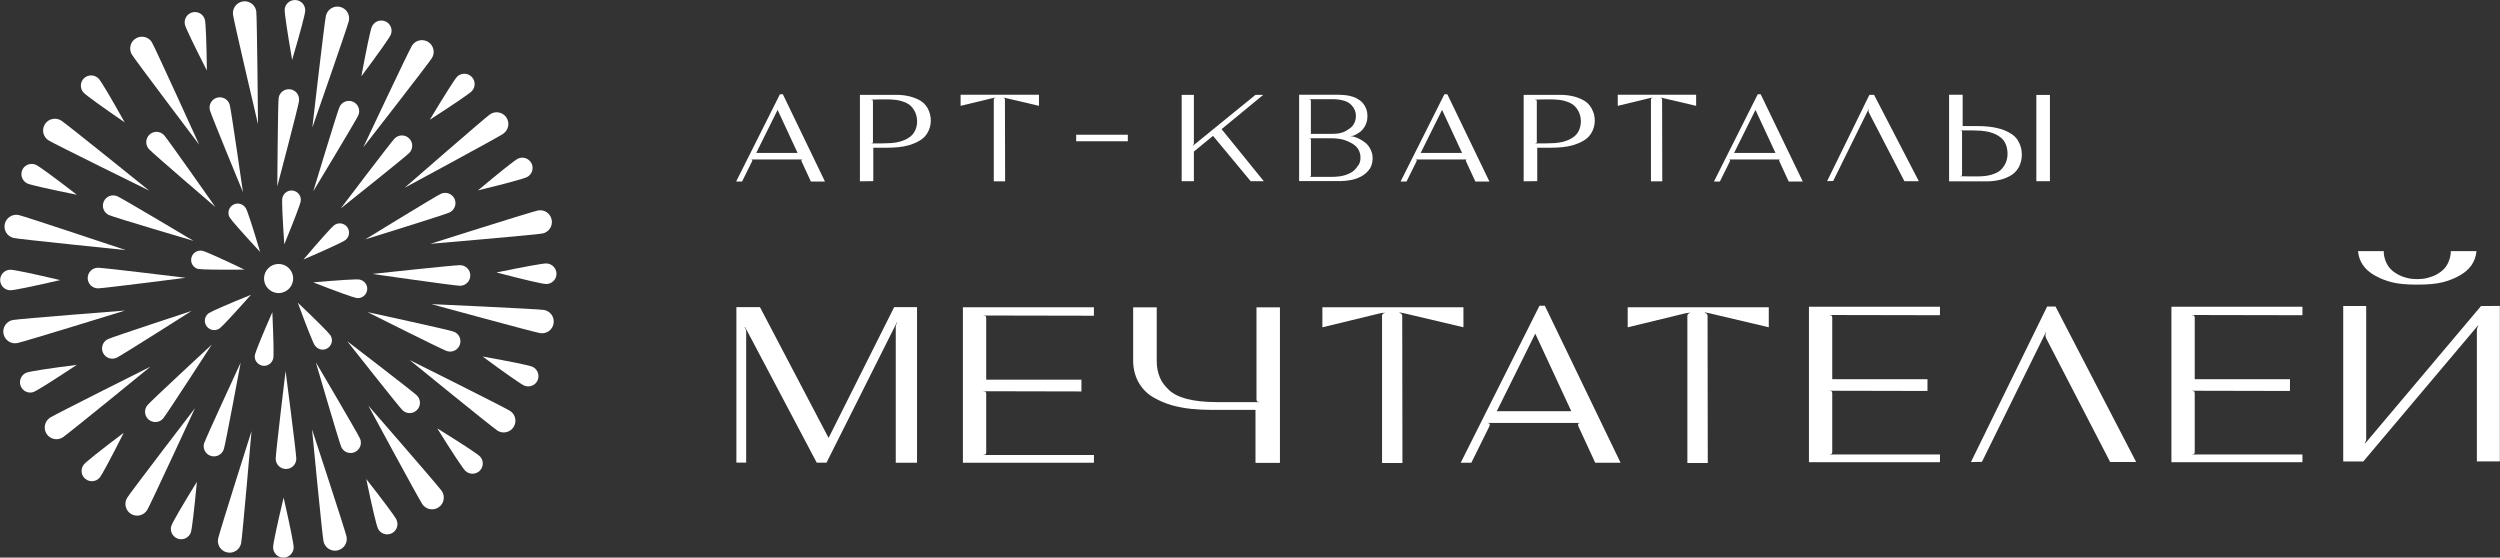 <?xml version="1.0" encoding="UTF-8"?> <svg xmlns="http://www.w3.org/2000/svg" viewBox="0 0 128.00 28.55" data-guides="{&quot;vertical&quot;:[],&quot;horizontal&quot;:[]}"><rect x="0" y="0" width="128.00" height="28.55" fill="#333333" stroke="none"/><defs></defs><path fill="#ffffff" stroke="none" fill-opacity="1" stroke-width="0" stroke-opacity="1" class="cls-1" cx="50.6" cy="50.62" r="2.65" id="tSvg1561293603f" title="Ellipse 1" d="M14.264 13.514C14.676 13.514 15.01 13.848 15.01 14.259C15.01 14.671 14.676 15.005 14.264 15.005C13.852 15.005 13.518 14.671 13.518 14.259C13.518 13.848 13.852 13.514 14.264 13.514Z" style="transform-origin: -5435.74px -4681.74px;"></path><path fill="#ffffff" stroke="none" fill-opacity="1" stroke-width="0" stroke-opacity="1" class="cls-1" id="tSvg12ef2d154fe" title="Path 1" d="M10.16 13.77C10.32 13.804 11.175 13.815 12.517 13.804C11.31 13.224 10.525 12.876 10.365 12.842C10.115 12.788 9.867 12.94 9.802 13.188C9.802 13.193 9.802 13.202 9.797 13.207C9.74 13.464 9.903 13.72 10.16 13.776C10.16 13.776 10.16 13.776 10.16 13.776C10.16 13.774 10.16 13.772 10.16 13.77Z"></path><path fill="#ffffff" stroke="none" fill-opacity="1" stroke-width="0" stroke-opacity="1" class="cls-1" id="tSvgbf7bf89582" title="Path 2" d="M0.534 14.862C0.711 14.862 1.64 14.674 3.08 14.341C1.64 14.001 0.714 13.81 0.534 13.81C0.25 13.81 0.019 14.035 0.008 14.313C0.008 14.321 0.008 14.328 0.008 14.336C0.008 14.626 0.241 14.862 0.534 14.862Z"></path><path fill="#ffffff" stroke="none" fill-opacity="1" stroke-width="0" stroke-opacity="1" class="cls-1" id="tSvga5e7916d5e" title="Path 3" d="M1.732 20.062C1.899 20 2.7 19.496 3.933 18.68C2.467 18.866 1.53 19.015 1.364 19.077C1.099 19.175 0.962 19.468 1.049 19.735C1.049 19.744 1.054 19.749 1.057 19.758C1.159 20.031 1.462 20.169 1.735 20.065C1.735 20.065 1.735 20.065 1.732 20.062Z"></path><path fill="#ffffff" stroke="none" fill-opacity="1" stroke-width="0" stroke-opacity="1" class="cls-1" id="tSvgdf11ae3ae8" title="Path 4" d="M5.109 24.448C5.221 24.31 5.669 23.478 6.336 22.158C5.154 23.047 4.417 23.638 4.299 23.776C4.119 23.995 4.141 24.316 4.349 24.502C4.355 24.507 4.361 24.513 4.366 24.516C4.591 24.702 4.92 24.673 5.109 24.448Z"></path><path fill="#ffffff" stroke="none" fill-opacity="1" stroke-width="0" stroke-opacity="1" class="cls-1" id="tSvgcac04d4b02" title="Path 5" d="M9.774 27.248C9.83 27.079 9.94 26.139 10.081 24.668C9.304 25.928 8.832 26.747 8.775 26.916C8.685 27.183 8.826 27.473 9.088 27.574C9.093 27.574 9.102 27.58 9.11 27.583C9.386 27.676 9.684 27.524 9.777 27.248C9.777 27.248 9.777 27.248 9.774 27.248Z"></path><path fill="#ffffff" stroke="none" fill-opacity="1" stroke-width="0" stroke-opacity="1" class="cls-1" id="tSvgf8fdd24538" title="Path 6" d="M15.036 28.027C15.036 27.85 14.85 26.922 14.521 25.478C14.178 26.916 13.983 27.842 13.983 28.022C13.983 28.306 14.209 28.537 14.484 28.551C14.492 28.551 14.499 28.551 14.507 28.551C14.797 28.551 15.033 28.317 15.036 28.027Z"></path><path fill="#ffffff" stroke="none" fill-opacity="1" stroke-width="0" stroke-opacity="1" class="cls-1" id="tSvged4478f49d" title="Path 7" d="M20.303 26.612C20.227 26.449 19.664 25.689 18.753 24.527C19.054 25.976 19.273 26.893 19.349 27.057C19.467 27.313 19.768 27.428 20.027 27.318C20.033 27.318 20.041 27.313 20.047 27.31C20.309 27.186 20.424 26.874 20.3 26.612C20.3 26.612 20.3 26.612 20.303 26.612Z"></path><path fill="#ffffff" stroke="none" fill-opacity="1" stroke-width="0" stroke-opacity="1" class="cls-1" id="tSvgddf215fbe6" title="Path 8" d="M24.56 23.357C24.433 23.23 23.64 22.712 22.388 21.933C23.17 23.188 23.694 23.976 23.82 24.102C24.02 24.302 24.343 24.305 24.549 24.116C24.555 24.111 24.56 24.105 24.566 24.099C24.771 23.894 24.768 23.559 24.566 23.357C24.566 23.357 24.566 23.357 24.56 23.357Z"></path><path fill="#ffffff" stroke="none" fill-opacity="1" stroke-width="0" stroke-opacity="1" class="cls-1" id="tSvg1115670a9b1" title="Path 9" d="M27.256 18.776C27.093 18.706 26.164 18.514 24.709 18.253C25.899 19.13 26.676 19.671 26.839 19.741C27.098 19.851 27.399 19.741 27.52 19.485C27.52 19.479 27.526 19.471 27.529 19.465C27.641 19.198 27.517 18.888 27.256 18.776Z"></path><path fill="#ffffff" stroke="none" fill-opacity="1" stroke-width="0" stroke-opacity="1" class="cls-1" id="tSvg18f1c9868dc" title="Path 10" d="M27.979 13.489C27.802 13.483 26.867 13.652 25.421 13.95C26.851 14.325 27.776 14.538 27.953 14.541C28.238 14.55 28.474 14.327 28.491 14.052C28.491 14.044 28.491 14.037 28.491 14.029C28.499 13.739 28.266 13.497 27.979 13.489Z"></path><path fill="#ffffff" stroke="none" fill-opacity="1" stroke-width="0" stroke-opacity="1" class="cls-1" id="tSvgd589a9fb30" title="Path 11" d="M26.507 8.129C26.347 8.21 25.607 8.798 24.473 9.747C25.911 9.398 26.825 9.147 26.983 9.066C27.233 8.939 27.337 8.635 27.222 8.379C27.222 8.374 27.216 8.365 27.211 8.36C27.078 8.101 26.763 7.999 26.507 8.129Z"></path><path fill="#ffffff" stroke="none" fill-opacity="1" stroke-width="0" stroke-opacity="1" class="cls-1" id="tSvg152742655fc" title="Path 12" d="M23.398 3.936C23.274 4.063 22.768 4.865 22.005 6.131C23.249 5.329 24.031 4.797 24.155 4.668C24.352 4.465 24.349 4.142 24.155 3.939C24.149 3.934 24.144 3.928 24.138 3.922C23.93 3.72 23.595 3.728 23.392 3.936C23.392 3.936 23.392 3.936 23.398 3.936Z"></path><path fill="#ffffff" stroke="none" fill-opacity="1" stroke-width="0" stroke-opacity="1" class="cls-1" id="tSvgb8dc1ea6d9" title="Path 13" d="M19.04 1.362C18.969 1.525 18.772 2.451 18.502 3.905C19.386 2.721 19.932 1.944 20.005 1.784C20.117 1.525 20.005 1.224 19.752 1.103C19.746 1.103 19.737 1.097 19.732 1.095C19.465 0.979 19.155 1.1 19.04 1.367C19.04 1.367 19.04 1.367 19.04 1.367C19.04 1.365 19.04 1.364 19.04 1.362Z"></path><path fill="#ffffff" stroke="none" fill-opacity="1" stroke-width="0" stroke-opacity="1" class="cls-1" id="tSvg1908fa490f5" title="Path 14" d="M14.577 0.498C14.566 0.675 14.707 1.612 14.957 3.067C15.376 1.649 15.618 0.734 15.627 0.554C15.643 0.27 15.43 0.028 15.151 0.003C15.144 0.003 15.136 0.003 15.129 0.003C14.839 -0.014 14.588 0.211 14.574 0.498C14.574 0.498 14.574 0.498 14.577 0.498Z"></path><path fill="#ffffff" stroke="none" fill-opacity="1" stroke-width="0" stroke-opacity="1" class="cls-1" id="tSvg5ad2d01b19" title="Path 15" d="M9.47 1.269C9.512 1.441 9.923 2.296 10.593 3.613C10.573 2.136 10.534 1.187 10.492 1.016C10.424 0.74 10.148 0.571 9.875 0.627C9.867 0.627 9.861 0.627 9.853 0.633C9.572 0.703 9.4 0.99 9.47 1.269C9.47 1.269 9.47 1.269 9.47 1.269Z"></path><path fill="#ffffff" stroke="none" fill-opacity="1" stroke-width="0" stroke-opacity="1" class="cls-1" id="tSvg370510e591" title="Path 16" d="M4.279 4.741C4.4 4.873 5.165 5.428 6.384 6.266C5.663 4.975 5.179 4.161 5.056 4.032C4.864 3.824 4.543 3.804 4.327 3.984C4.321 3.99 4.316 3.993 4.31 3.998C4.096 4.195 4.082 4.527 4.279 4.741Z"></path><path fill="#ffffff" stroke="none" fill-opacity="1" stroke-width="0" stroke-opacity="1" class="cls-1" id="tSvgc951117d6d" title="Path 17" d="M1.4 9.395C1.561 9.468 2.487 9.679 3.936 9.972C2.765 9.069 2 8.511 1.837 8.438C1.581 8.323 1.277 8.43 1.15 8.68C1.15 8.686 1.145 8.694 1.142 8.7C1.024 8.964 1.142 9.277 1.403 9.395C1.403 9.395 1.403 9.395 1.4 9.395Z"></path><path fill="#ffffff" stroke="none" fill-opacity="1" stroke-width="0" stroke-opacity="1" class="cls-1" id="tSvg5a156828bc" title="Path 18" d="M11.243 16.815C11.375 16.719 11.96 16.092 12.85 15.093C11.606 15.596 10.821 15.945 10.688 16.035C10.596 16.1 10.531 16.196 10.503 16.303C10.503 16.317 10.497 16.331 10.494 16.345C10.472 16.471 10.503 16.598 10.576 16.699C10.731 16.916 11.026 16.964 11.243 16.815Z"></path><path fill="#ffffff" stroke="none" fill-opacity="1" stroke-width="0" stroke-opacity="1" class="cls-1" id="tSvg1605276eaf6" title="Path 19" d="M16.122 17.687C16.192 17.791 16.299 17.864 16.423 17.892C16.547 17.918 16.676 17.892 16.78 17.822C16.884 17.752 16.96 17.642 16.986 17.521C17.011 17.397 16.986 17.271 16.915 17.164C16.825 17.029 16.22 16.421 15.247 15.498C15.711 16.758 16.029 17.555 16.119 17.69C16.119 17.69 16.119 17.69 16.122 17.687Z"></path><path fill="#ffffff" stroke="none" fill-opacity="1" stroke-width="0" stroke-opacity="1" class="cls-1" id="tSvg188b91f98cf" title="Path 20" d="M17.779 11.629C17.622 11.418 17.323 11.373 17.109 11.531C16.98 11.629 16.406 12.268 15.537 13.286C16.749 12.763 17.548 12.392 17.678 12.296C17.889 12.138 17.934 11.84 17.776 11.626C17.776 11.626 17.776 11.626 17.779 11.629Z"></path><path fill="#ffffff" stroke="none" fill-opacity="1" stroke-width="0" stroke-opacity="1" class="cls-1" id="tSvg4fc0cd9c2d" title="Path 21" d="M18.257 15.259C18.384 15.278 18.508 15.245 18.612 15.166C18.713 15.09 18.778 14.98 18.798 14.851C18.817 14.724 18.784 14.6 18.705 14.496C18.626 14.395 18.516 14.33 18.39 14.31C18.229 14.288 17.374 14.341 16.037 14.457C17.267 14.938 18.094 15.233 18.257 15.259Z"></path><path fill="#ffffff" stroke="none" fill-opacity="1" stroke-width="0" stroke-opacity="1" class="cls-1" id="tSvga2aca52434" title="Path 22" d="M13.052 18.168C13.027 18.292 13.052 18.421 13.128 18.523C13.204 18.624 13.308 18.697 13.435 18.722C13.559 18.748 13.685 18.717 13.792 18.646C13.896 18.573 13.967 18.463 13.992 18.34C14.023 18.179 14.003 17.324 13.944 15.982C13.432 17.15 13.117 17.926 13.06 18.137C13.06 18.148 13.055 18.16 13.052 18.168Z"></path><path fill="#ffffff" stroke="none" fill-opacity="1" stroke-width="0" stroke-opacity="1" class="cls-1" id="tSvg11d9cd7248a" title="Path 23" d="M15.396 10.304C15.418 10.177 15.385 10.053 15.312 9.949C15.236 9.848 15.126 9.78 15.002 9.758C14.76 9.721 14.526 9.873 14.464 10.11C14.464 10.127 14.456 10.141 14.453 10.155C14.428 10.312 14.467 11.193 14.555 12.51C15.064 11.269 15.368 10.47 15.396 10.304Z"></path><path fill="#ffffff" stroke="none" fill-opacity="1" stroke-width="0" stroke-opacity="1" class="cls-1" id="tSvg84e4f139d0" title="Path 24" d="M12.588 10.664C12.526 10.554 12.422 10.475 12.298 10.439C12.177 10.405 12.048 10.422 11.938 10.484C11.828 10.549 11.749 10.65 11.713 10.774C11.682 10.9 11.696 11.027 11.761 11.134C11.842 11.274 12.408 11.919 13.319 12.901C12.937 11.615 12.669 10.799 12.588 10.661C12.588 10.661 12.588 10.661 12.588 10.664Z"></path><path fill="#ffffff" stroke="none" fill-opacity="1" stroke-width="0" stroke-opacity="1" class="cls-1" id="tSvg9b748ae26c" title="Path 25" d="M5.016 13.708C5.306 13.708 9.507 14.223 9.507 14.223C9.507 14.223 5.311 14.761 5.019 14.764C4.729 14.764 4.49 14.53 4.49 14.237C4.49 13.945 4.723 13.708 5.016 13.708Z"></path><path fill="#ffffff" stroke="none" fill-opacity="1" stroke-width="0" stroke-opacity="1" class="cls-1" id="tSvg126c202850" title="Path 26" d="M6.006 10.048C6.274 10.163 9.906 12.332 9.906 12.332C9.906 12.332 5.852 11.134 5.585 11.013C5.317 10.898 5.196 10.588 5.311 10.321C5.427 10.053 5.736 9.932 6.004 10.048C6.004 10.048 6.004 10.048 6.006 10.048Z"></path><path fill="#ffffff" stroke="none" fill-opacity="1" stroke-width="0" stroke-opacity="1" class="cls-1" id="tSvg47d93872fd" title="Path 27" d="M0.959 11.01C1.282 11.08 6.437 12.805 6.437 12.805C6.437 12.805 1.032 12.254 0.706 12.186C0.379 12.116 0.174 11.795 0.244 11.472C0.314 11.148 0.635 10.94 0.959 11.01Z"></path><path fill="#ffffff" stroke="none" fill-opacity="1" stroke-width="0" stroke-opacity="1" class="cls-1" id="tSvgbba6666483" title="Path 28" d="M0.66 16.384C0.987 16.322 6.403 15.9 6.403 15.9C6.403 15.9 1.209 17.504 0.883 17.566C0.556 17.628 0.241 17.414 0.179 17.088C0.117 16.761 0.331 16.446 0.658 16.384C0.658 16.384 0.658 16.384 0.66 16.384Z"></path><path fill="#ffffff" stroke="none" fill-opacity="1" stroke-width="0" stroke-opacity="1" class="cls-1" id="tSvged96cc23e4" title="Path 29" d="M2.562 21.384C2.841 21.204 7.703 18.773 7.703 18.773C7.703 18.773 3.494 22.211 3.215 22.392C2.937 22.572 2.562 22.49 2.385 22.214C2.205 21.936 2.287 21.561 2.562 21.384Z"></path><path fill="#ffffff" stroke="none" fill-opacity="1" stroke-width="0" stroke-opacity="1" class="cls-1" id="tSvg15c87d689f0" title="Path 30" d="M6.507 25.492C6.679 25.208 9.985 20.895 9.985 20.895C9.985 20.895 7.706 25.83 7.537 26.111C7.366 26.395 6.994 26.485 6.713 26.317C6.429 26.148 6.338 25.773 6.507 25.492Z"></path><path fill="#ffffff" stroke="none" fill-opacity="1" stroke-width="0" stroke-opacity="1" class="cls-1" id="tSvg17514687a55" title="Path 31" d="M11.167 27.58C11.232 27.254 12.878 22.073 12.878 22.073C12.878 22.073 12.411 27.487 12.346 27.814C12.281 28.14 11.963 28.351 11.64 28.286C11.313 28.221 11.102 27.904 11.167 27.58Z"></path><path fill="#ffffff" stroke="none" fill-opacity="1" stroke-width="0" stroke-opacity="1" class="cls-1" id="tSvg1387032d9f7" title="Path 32" d="M16.564 27.718C16.496 27.392 15.976 21.983 15.976 21.983C15.976 21.983 17.672 27.147 17.742 27.47C17.81 27.797 17.602 28.115 17.275 28.182C16.949 28.25 16.631 28.041 16.564 27.715C16.564 27.715 16.564 27.715 16.564 27.718Z"></path><path fill="#ffffff" stroke="none" fill-opacity="1" stroke-width="0" stroke-opacity="1" class="cls-1" id="tSvg18b99673803" title="Path 33" d="M21.628 25.821C21.44 25.549 18.857 20.765 18.857 20.765C18.857 20.765 22.427 24.862 22.616 25.135C22.804 25.411 22.737 25.782 22.464 25.971C22.191 26.159 21.817 26.091 21.628 25.821Z"></path><path fill="#ffffff" stroke="none" fill-opacity="1" stroke-width="0" stroke-opacity="1" class="cls-1" id="tSvg118dbd91d9d" title="Path 34" d="M25.466 22.045C25.185 21.865 20.973 18.433 20.973 18.433C20.973 18.433 25.837 20.858 26.116 21.038C26.395 21.218 26.474 21.59 26.293 21.868C26.113 22.147 25.742 22.225 25.463 22.045C25.463 22.045 25.463 22.045 25.466 22.045Z"></path><path fill="#ffffff" stroke="none" fill-opacity="1" stroke-width="0" stroke-opacity="1" class="cls-1" id="tSvgcf5dd3071c" title="Path 35" d="M27.658 17.057C27.329 17.006 22.087 15.571 22.087 15.571C22.087 15.571 27.515 15.816 27.844 15.869C28.173 15.92 28.395 16.227 28.345 16.556C28.294 16.885 27.987 17.107 27.658 17.057C27.658 17.057 27.658 17.057 27.658 17.057Z"></path><path fill="#ffffff" stroke="none" fill-opacity="1" stroke-width="0" stroke-opacity="1" class="cls-1" id="tSvg13db066bc87" title="Path 36" d="M27.773 11.956C27.447 12.02 22.034 12.484 22.034 12.484C22.034 12.484 27.213 10.841 27.54 10.777C27.866 10.712 28.181 10.923 28.246 11.249C28.311 11.576 28.1 11.891 27.773 11.956Z"></path><path fill="#ffffff" stroke="none" fill-opacity="1" stroke-width="0" stroke-opacity="1" class="cls-1" id="tSvg18be8b682c8" title="Path 37" d="M25.773 6.846C25.5 7.034 20.717 9.614 20.717 9.614C20.717 9.614 24.816 6.044 25.086 5.855C25.359 5.667 25.733 5.734 25.922 6.007C26.11 6.28 26.043 6.654 25.77 6.843C25.77 6.843 25.77 6.843 25.773 6.846Z"></path><path fill="#ffffff" stroke="none" fill-opacity="1" stroke-width="0" stroke-opacity="1" class="cls-1" id="tSvg12b3b2c4b12" title="Path 38" d="M22.115 2.971C21.941 3.255 18.601 7.541 18.601 7.541C18.601 7.541 20.916 2.625 21.091 2.341C21.262 2.057 21.637 1.97 21.918 2.144C22.202 2.318 22.289 2.69 22.115 2.971C22.115 2.971 22.115 2.971 22.115 2.971Z"></path><path fill="#ffffff" stroke="none" fill-opacity="1" stroke-width="0" stroke-opacity="1" class="cls-1" id="tSvg13137e1fff9" title="Path 39" d="M17.861 1.072C17.785 1.396 15.992 6.528 15.992 6.528C15.992 6.528 16.611 1.128 16.687 0.805C16.763 0.481 17.084 0.279 17.408 0.352C17.731 0.425 17.934 0.748 17.861 1.072Z"></path><path fill="#ffffff" stroke="none" fill-opacity="1" stroke-width="0" stroke-opacity="1" class="cls-1" id="tSvg4964ac5b54" title="Path 40" d="M13.122 0.594C13.162 0.923 13.21 6.359 13.21 6.359C13.21 6.359 11.966 1.069 11.929 0.74C11.89 0.411 12.126 0.113 12.456 0.07C12.785 0.031 13.083 0.267 13.125 0.597C13.125 0.597 13.125 0.597 13.122 0.594Z"></path><path fill="#ffffff" stroke="none" fill-opacity="1" stroke-width="0" stroke-opacity="1" class="cls-1" id="tSvg6199320106" title="Path 41" d="M7.782 2.175C7.951 2.462 10.199 7.409 10.199 7.409C10.199 7.409 6.921 3.075 6.749 2.788C6.581 2.501 6.673 2.133 6.96 1.964C7.247 1.795 7.616 1.888 7.785 2.175C7.785 2.175 7.785 2.175 7.782 2.175Z"></path><path fill="#ffffff" stroke="none" fill-opacity="1" stroke-width="0" stroke-opacity="1" class="cls-1" id="tSvg635e972ee5" title="Path 42" d="M3.131 6.17C3.412 6.348 7.641 9.761 7.641 9.761C7.641 9.761 2.762 7.364 2.484 7.186C2.202 7.009 2.124 6.635 2.301 6.356C2.478 6.078 2.852 5.996 3.131 6.17Z"></path><path fill="#ffffff" stroke="none" fill-opacity="1" stroke-width="0" stroke-opacity="1" class="cls-1" id="tSvg5f57e386ca" title="Path 43" d="M8.404 6.925C8.601 7.141 11.029 10.602 11.029 10.602C11.029 10.602 7.819 7.85 7.625 7.634C7.43 7.417 7.444 7.085 7.658 6.888C7.875 6.691 8.207 6.708 8.404 6.925Z"></path><path fill="#ffffff" stroke="none" fill-opacity="1" stroke-width="0" stroke-opacity="1" class="cls-1" id="tSvg118742885e3" title="Path 44" d="M11.763 5.369C11.839 5.65 12.439 9.837 12.439 9.837C12.439 9.837 10.824 5.926 10.748 5.647C10.672 5.366 10.838 5.076 11.116 5C11.398 4.924 11.687 5.09 11.763 5.369Z"></path><path fill="#ffffff" stroke="none" fill-opacity="1" stroke-width="0" stroke-opacity="1" class="cls-1" id="tSvg63ece8cdc4" title="Path 45" d="M15.312 5.166C15.275 5.456 14.197 9.544 14.197 9.544C14.197 9.544 14.228 5.312 14.265 5.025C14.301 4.736 14.566 4.536 14.856 4.572C15.145 4.609 15.345 4.873 15.309 5.163C15.309 5.163 15.309 5.163 15.312 5.166Z"></path><path fill="#ffffff" stroke="none" fill-opacity="1" stroke-width="0" stroke-opacity="1" class="cls-1" id="tSvg3aae4cf2de" title="Path 46" d="M5.525 17.363C5.79 17.24 9.808 15.92 9.808 15.92C9.808 15.92 6.237 18.191 5.976 18.314C5.714 18.438 5.399 18.326 5.275 18.064C5.151 17.799 5.264 17.487 5.525 17.363Z"></path><path fill="#ffffff" stroke="none" fill-opacity="1" stroke-width="0" stroke-opacity="1" class="cls-1" id="tSvge0833b2990" title="Path 47" d="M7.551 20.743C7.737 20.517 10.841 17.645 10.841 17.645C10.841 17.645 8.544 21.198 8.356 21.421C8.17 21.646 7.835 21.671 7.613 21.485C7.391 21.3 7.363 20.965 7.551 20.743Z"></path><path fill="#ffffff" stroke="none" fill-opacity="1" stroke-width="0" stroke-opacity="1" class="cls-1" id="tSvg13c075e0790" title="Path 48" d="M10.458 22.681C10.548 22.403 12.323 18.565 12.323 18.565C12.323 18.565 11.55 22.724 11.46 22.999C11.369 23.275 11.074 23.43 10.796 23.343C10.517 23.255 10.365 22.957 10.452 22.678C10.452 22.678 10.452 22.678 10.458 22.681Z"></path><path fill="#ffffff" stroke="none" fill-opacity="1" stroke-width="0" stroke-opacity="1" class="cls-1" id="tSvg7c9e1de834" title="Path 49" d="M14.116 23.486C14.116 23.196 14.622 18.995 14.622 18.995C14.622 18.995 15.168 23.191 15.171 23.483C15.171 23.776 14.937 24.012 14.645 24.012C14.352 24.012 14.116 23.779 14.116 23.486Z"></path><path fill="#ffffff" stroke="none" fill-opacity="1" stroke-width="0" stroke-opacity="1" class="cls-1" id="tSvg54db9b51a3" title="Path 50" d="M17.47 22.875C17.354 22.608 16.17 18.548 16.17 18.548C16.17 18.548 18.319 22.192 18.435 22.459C18.55 22.726 18.426 23.036 18.159 23.151C17.892 23.267 17.582 23.143 17.467 22.875C17.467 22.875 17.467 22.875 17.47 22.875Z"></path><path fill="#ffffff" stroke="none" fill-opacity="1" stroke-width="0" stroke-opacity="1" class="cls-1" id="tSvg2a9bebcbef" title="Path 51" d="M20.604 20.999C20.396 20.793 17.779 17.47 17.779 17.47C17.779 17.47 21.136 20.042 21.344 20.247C21.552 20.453 21.555 20.785 21.35 20.993C21.144 21.201 20.812 21.204 20.604 20.999Z"></path><path fill="#ffffff" stroke="none" fill-opacity="1" stroke-width="0" stroke-opacity="1" class="cls-1" id="tSvg14bad69070d" title="Path 52" d="M22.869 17.971C22.593 17.875 18.814 15.979 18.814 15.979C18.814 15.979 22.948 16.879 23.224 16.978C23.499 17.074 23.643 17.378 23.544 17.65C23.446 17.923 23.145 18.07 22.872 17.971C22.872 17.971 22.872 17.971 22.869 17.971Z"></path><path fill="#ffffff" stroke="none" fill-opacity="1" stroke-width="0" stroke-opacity="1" class="cls-1" id="tSvg8dc6901c10" title="Path 53" d="M23.542 14.631C23.249 14.626 19.062 14.026 19.062 14.026C19.062 14.026 23.269 13.57 23.561 13.576C23.851 13.582 24.085 13.821 24.079 14.114C24.073 14.406 23.834 14.637 23.542 14.631Z"></path><path fill="#ffffff" stroke="none" fill-opacity="1" stroke-width="0" stroke-opacity="1" class="cls-1" id="tSvgeb7d9b7c81" title="Path 54" d="M23.01 10.881C22.745 11.002 18.705 12.254 18.705 12.254C18.705 12.254 22.309 10.042 22.576 9.921C22.841 9.8 23.153 9.921 23.274 10.183C23.395 10.444 23.274 10.76 23.012 10.881C23.012 10.881 23.012 10.881 23.01 10.881Z"></path><path fill="#ffffff" stroke="none" fill-opacity="1" stroke-width="0" stroke-opacity="1" class="cls-1" id="tSvg613d7f740f" title="Path 55" d="M20.956 7.83C20.753 8.039 17.444 10.675 17.444 10.675C17.444 10.675 19.999 7.302 20.202 7.093C20.407 6.885 20.739 6.88 20.947 7.085C21.156 7.287 21.161 7.622 20.956 7.83Z"></path><path fill="#ffffff" stroke="none" fill-opacity="1" stroke-width="0" stroke-opacity="1" class="cls-1" id="tSvgebf5f77f28" title="Path 56" d="M18.345 5.906C18.227 6.173 16.04 9.792 16.04 9.792C16.04 9.792 17.264 5.743 17.382 5.478C17.501 5.214 17.81 5.093 18.077 5.211C18.345 5.329 18.463 5.639 18.345 5.906Z"></path><path fill="rgb(255, 255, 255)" stroke="none" fill-opacity="1" stroke-width="0" stroke-opacity="1" class="cls-2" id="tSvg12f12b8cd2" title="Path 57" d="M46.952 15.732C46.952 18.385 46.952 21.038 46.952 23.692C46.589 23.692 46.226 23.692 45.863 23.692C45.863 21.375 45.863 19.058 45.863 16.741C45.863 16.674 45.888 16.595 45.941 16.514C45.935 16.51 45.928 16.506 45.922 16.502C44.72 18.898 43.519 21.293 42.317 23.689C42.151 23.689 41.983 23.689 41.817 23.689C40.593 21.372 39.369 19.055 38.145 16.739C38.138 16.742 38.132 16.746 38.125 16.75C38.178 16.832 38.204 16.907 38.204 16.978C38.204 19.214 38.204 21.45 38.204 23.686C38.037 23.686 37.87 23.686 37.703 23.686C37.703 21.032 37.703 18.379 37.703 15.726C38.105 15.726 38.508 15.726 38.91 15.726C40.081 17.958 41.253 20.19 42.424 22.422C43.543 20.19 44.662 17.958 45.781 15.726C46.175 15.726 46.569 15.726 46.963 15.726C46.962 15.726 46.961 15.726 46.96 15.726C46.957 15.728 46.954 15.73 46.952 15.732Z"></path><path fill="rgb(255, 255, 255)" stroke="none" fill-opacity="1" stroke-width="0" stroke-opacity="1" class="cls-2" id="tSvg67685dc13f" title="Path 58" d="M56.009 16.165C54.125 16.161 52.24 16.157 50.356 16.154C50.356 16.157 50.356 16.161 50.356 16.165C50.371 16.165 50.386 16.165 50.401 16.165C50.438 16.165 50.463 16.176 50.477 16.207C50.488 16.232 50.494 16.266 50.494 16.303C50.494 17.348 50.494 18.394 50.494 19.44C52.119 19.44 53.745 19.44 55.37 19.44C55.37 19.641 55.37 19.841 55.37 20.042C53.699 20.038 52.028 20.035 50.356 20.031C50.356 20.035 50.356 20.038 50.356 20.042C50.371 20.042 50.386 20.042 50.401 20.042C50.438 20.042 50.463 20.053 50.477 20.084C50.488 20.11 50.494 20.143 50.494 20.18C50.494 21.168 50.494 22.157 50.494 23.145C50.494 23.182 50.491 23.216 50.477 23.241C50.466 23.267 50.441 23.283 50.401 23.283C50.386 23.283 50.371 23.283 50.356 23.283C50.356 23.287 50.356 23.291 50.356 23.295C52.24 23.295 54.125 23.295 56.009 23.295C56.009 23.427 56.009 23.559 56.009 23.692C53.773 23.692 51.537 23.692 49.301 23.692C49.301 21.038 49.301 18.385 49.301 15.732C51.537 15.732 53.773 15.732 56.009 15.732C56.009 15.875 56.009 16.018 56.009 16.162C56.009 16.162 56.009 16.162 56.009 16.162C56.009 16.163 56.009 16.164 56.009 16.165Z"></path><path fill="rgb(255, 255, 255)" stroke="none" fill-opacity="1" stroke-width="0" stroke-opacity="1" class="cls-2" id="tSvg3b09619484" title="Path 59" d="M67.706 16.756C67.706 16.414 67.706 16.073 67.706 15.732C70.113 15.732 72.521 15.732 74.928 15.732C74.928 16.073 74.928 16.414 74.928 16.756C73.913 16.517 72.899 16.277 71.884 16.038C71.808 16.023 71.732 16.008 71.656 15.993C71.656 16.002 71.656 16.01 71.656 16.018C71.709 16.035 71.743 16.052 71.76 16.078C71.78 16.103 71.794 16.131 71.794 16.168C71.798 18.68 71.801 21.193 71.805 23.706C71.457 23.706 71.109 23.706 70.761 23.706C70.761 21.193 70.761 18.68 70.761 16.168C70.761 16.131 70.772 16.1 70.795 16.078C70.812 16.058 70.846 16.035 70.899 16.018C70.899 16.015 70.899 16.011 70.899 16.007C70.849 16.014 70.8 16.02 70.75 16.027C70.724 16.031 70.698 16.034 70.671 16.038C69.686 16.277 68.7 16.517 67.714 16.756C67.713 16.756 67.712 16.756 67.706 16.756Z"></path><path fill="rgb(255, 255, 255)" stroke="none" fill-opacity="1" stroke-width="0" stroke-opacity="1" class="cls-2" id="tSvg12b2ac826a5" title="Path 60" d="M80.449 21.052C79.834 19.729 79.22 18.405 78.606 17.082C77.949 18.405 77.293 19.729 76.636 21.052C77.907 21.052 79.178 21.052 80.449 21.052ZM76.177 21.657C76.177 21.661 76.177 21.665 76.177 21.668C76.184 21.668 76.191 21.668 76.197 21.668C76.251 21.668 76.276 21.688 76.273 21.736C76.273 21.781 76.262 21.817 76.245 21.849C75.941 22.463 75.637 23.077 75.333 23.692C75.152 23.692 74.97 23.692 74.788 23.692C76.132 21.012 77.478 18.332 78.822 15.653C78.913 15.653 79.004 15.653 79.095 15.653C80.388 18.332 81.68 21.012 82.973 23.692C82.54 23.692 82.108 23.692 81.675 23.692C81.391 23.077 81.107 22.463 80.823 21.849C80.806 21.812 80.798 21.77 80.795 21.727C80.795 21.685 80.815 21.666 80.871 21.666C80.877 21.666 80.884 21.666 80.891 21.666C80.891 21.662 80.891 21.658 80.891 21.654C79.318 21.654 77.745 21.654 76.172 21.654C76.175 21.654 76.177 21.654 76.177 21.657Z"></path><path fill="rgb(255, 255, 255)" stroke="none" fill-opacity="1" stroke-width="0" stroke-opacity="1" class="cls-2" id="tSvg44820b9519" title="Path 61" d="M83.338 16.756C83.338 16.414 83.338 16.073 83.338 15.732C85.746 15.732 88.154 15.732 90.561 15.732C90.561 16.073 90.561 16.414 90.561 16.756C89.546 16.517 88.532 16.277 87.517 16.038C87.441 16.023 87.365 16.008 87.289 15.993C87.289 16.002 87.289 16.01 87.289 16.018C87.342 16.035 87.376 16.052 87.393 16.078C87.413 16.103 87.427 16.131 87.427 16.168C87.431 18.68 87.434 21.193 87.438 23.706C87.09 23.706 86.742 23.706 86.394 23.706C86.394 21.193 86.394 18.68 86.394 16.168C86.394 16.131 86.405 16.1 86.428 16.078C86.445 16.058 86.479 16.035 86.532 16.018C86.532 16.015 86.532 16.011 86.532 16.007C86.482 16.014 86.433 16.02 86.383 16.027C86.357 16.031 86.33 16.034 86.304 16.038C85.318 16.277 84.333 16.517 83.347 16.756C83.346 16.756 83.345 16.756 83.338 16.756Z"></path><path fill="rgb(255, 255, 255)" stroke="none" fill-opacity="1" stroke-width="0" stroke-opacity="1" class="cls-2" id="tSvg1074efe1b78" title="Path 62" d="M99.326 16.139C97.442 16.136 95.558 16.132 93.673 16.128C93.673 16.132 93.673 16.136 93.673 16.139C93.688 16.139 93.703 16.139 93.718 16.139C93.755 16.139 93.78 16.151 93.794 16.182C93.805 16.207 93.811 16.241 93.811 16.277C93.811 17.323 93.811 18.369 93.811 19.415C95.436 19.415 97.062 19.415 98.687 19.415C98.687 19.615 98.687 19.816 98.687 20.017C97.016 20.013 95.345 20.009 93.673 20.006C93.673 20.009 93.673 20.013 93.673 20.017C93.688 20.017 93.703 20.017 93.718 20.017C93.755 20.017 93.78 20.028 93.794 20.059C93.805 20.084 93.811 20.118 93.811 20.155C93.811 21.143 93.811 22.132 93.811 23.12C93.811 23.157 93.808 23.191 93.794 23.216C93.783 23.241 93.758 23.258 93.718 23.258C93.703 23.258 93.688 23.258 93.673 23.258C93.673 23.262 93.673 23.266 93.673 23.269C95.558 23.269 97.442 23.269 99.326 23.269C99.326 23.402 99.326 23.534 99.326 23.666C97.09 23.666 94.854 23.666 92.618 23.666C92.618 21.013 92.618 18.36 92.618 15.706C94.854 15.706 97.09 15.706 99.326 15.706C99.326 15.85 99.326 15.993 99.326 16.137C99.326 16.137 99.326 16.137 99.326 16.139Z"></path><path fill="rgb(255, 255, 255)" stroke="none" fill-opacity="1" stroke-width="0" stroke-opacity="1" class="cls-2" id="tSvg180b91ba241" title="Path 63" d="M100.913 23.655C102.213 21.002 103.513 18.348 104.813 15.695C104.956 15.695 105.1 15.695 105.243 15.695C106.619 18.348 107.995 21.002 109.371 23.655C108.927 23.655 108.484 23.655 108.04 23.655C106.956 21.559 105.871 19.462 104.787 17.366C104.734 17.259 104.717 17.18 104.728 17.121C104.745 17.062 104.754 17.031 104.762 17.015C104.758 17.011 104.755 17.007 104.751 17.003C104.728 17.049 104.706 17.095 104.683 17.141C103.614 19.31 102.545 21.478 101.476 23.646C101.286 23.65 101.097 23.654 100.907 23.658C100.908 23.658 100.909 23.658 100.913 23.655Z"></path><path fill="rgb(255, 255, 255)" stroke="none" fill-opacity="1" stroke-width="0" stroke-opacity="1" class="cls-2" id="tSvg72f25fd27" title="Path 64" d="M117.885 16.139C116.001 16.136 114.117 16.132 112.232 16.128C112.232 16.132 112.232 16.136 112.232 16.139C112.247 16.139 112.262 16.139 112.277 16.139C112.314 16.139 112.339 16.151 112.353 16.182C112.365 16.207 112.37 16.241 112.37 16.277C112.37 17.323 112.37 18.369 112.37 19.415C113.996 19.415 115.621 19.415 117.246 19.415C117.246 19.615 117.246 19.816 117.246 20.017C115.575 20.013 113.904 20.009 112.232 20.006C112.232 20.009 112.232 20.013 112.232 20.017C112.247 20.017 112.262 20.017 112.277 20.017C112.314 20.017 112.339 20.028 112.353 20.059C112.365 20.084 112.37 20.118 112.37 20.155C112.37 21.143 112.37 22.132 112.37 23.12C112.37 23.157 112.368 23.191 112.353 23.216C112.342 23.241 112.317 23.258 112.277 23.258C112.262 23.258 112.247 23.258 112.232 23.258C112.232 23.262 112.232 23.266 112.232 23.269C114.117 23.269 116.001 23.269 117.885 23.269C117.885 23.402 117.885 23.534 117.885 23.666C115.649 23.666 113.413 23.666 111.177 23.666C111.177 21.013 111.177 18.36 111.177 15.706C113.413 15.706 115.649 15.706 117.885 15.706C117.885 15.85 117.885 15.993 117.885 16.137C117.885 16.137 117.885 16.137 117.885 16.139Z"></path><path fill="rgb(255, 255, 255)" stroke="none" fill-opacity="1" stroke-width="0" stroke-opacity="1" class="cls-2" id="tSvgd06b74cf07" title="Path 65" d="M64.332 15.737C64.332 17.298 64.332 18.858 64.332 20.419C64.332 20.456 64.335 20.495 64.349 20.526C64.36 20.56 64.391 20.577 64.436 20.577C64.451 20.577 64.466 20.577 64.481 20.577C64.481 20.58 64.481 20.584 64.481 20.588C63.763 20.588 63.044 20.588 62.326 20.588C61.026 20.588 60.23 20.349 59.824 19.941C59.647 19.764 59.484 19.575 59.385 19.327C59.278 19.066 59.225 18.801 59.225 18.494C59.225 17.574 59.225 16.654 59.225 15.734C58.823 15.734 58.42 15.734 58.018 15.734C58.018 16.672 58.018 17.61 58.018 18.548C58.026 18.739 58.052 18.928 58.105 19.116C58.164 19.319 58.243 19.502 58.35 19.668C58.533 19.958 58.772 20.186 59.07 20.354C59.368 20.523 59.678 20.658 59.999 20.748C60.325 20.838 60.654 20.9 60.989 20.934C61.321 20.968 61.662 20.985 61.999 20.985C62.76 20.985 63.52 20.985 64.281 20.985C64.281 21.89 64.281 22.795 64.281 23.7C64.699 23.7 65.116 23.7 65.533 23.7C65.533 21.046 65.533 18.391 65.533 15.737C65.131 15.737 64.729 15.737 64.326 15.737C64.327 15.737 64.328 15.737 64.332 15.737Z"></path><path fill="rgb(255, 255, 255)" stroke="none" fill-opacity="1" stroke-width="0" stroke-opacity="1" class="cls-2" id="tSvgd27fa448eb" title="Path 66" d="M127.269 15.667C127.189 15.667 127.109 15.667 127.03 15.667C125.051 18.013 123.072 20.36 121.093 22.707C121.086 22.703 121.08 22.699 121.073 22.695C121.124 22.619 121.149 22.543 121.149 22.468C121.149 20.201 121.149 17.934 121.149 15.667C120.757 15.667 120.365 15.667 119.973 15.667C119.973 18.32 119.973 20.973 119.973 23.627C120.315 23.627 120.658 23.627 121 23.627C122.957 21.306 124.915 18.986 126.872 16.666C126.879 16.669 126.885 16.673 126.892 16.677C126.841 16.758 126.816 16.834 126.816 16.905C126.816 19.141 126.816 21.377 126.816 23.613C126.817 23.613 126.818 23.613 126.819 23.613C126.819 23.616 126.819 23.62 126.819 23.624C127.21 23.624 127.601 23.624 127.992 23.624C127.992 20.971 127.992 18.317 127.992 15.664C127.752 15.664 127.512 15.664 127.269 15.667Z"></path><path fill="rgb(255, 255, 255)" stroke="none" fill-opacity="1" stroke-width="0" stroke-opacity="1" class="cls-2" id="tSvg443d3fa389" title="Path 67" d="M121.577 14.097C121.855 14.257 122.162 14.378 122.486 14.457C122.809 14.536 123.231 14.572 123.732 14.572C123.752 14.572 123.772 14.572 123.791 14.572C124.298 14.572 124.714 14.536 125.043 14.457C125.367 14.378 125.674 14.257 125.952 14.097C126.467 13.801 126.748 13.388 126.796 12.859C126.357 12.859 125.918 12.859 125.479 12.859C125.479 12.918 125.479 12.974 125.471 13.025C125.446 13.199 125.392 13.365 125.313 13.517C125.235 13.666 125.122 13.799 124.981 13.905C124.843 14.012 124.694 14.097 124.534 14.153C124.368 14.215 124.202 14.257 124.036 14.277C123.845 14.296 123.679 14.296 123.49 14.277C123.324 14.257 123.155 14.215 122.992 14.153C122.832 14.091 122.683 14.007 122.545 13.905C122.404 13.799 122.291 13.666 122.213 13.517C122.134 13.365 122.08 13.199 122.055 13.025C122.052 12.974 122.047 12.918 122.047 12.859C121.608 12.859 121.169 12.859 120.73 12.859C120.781 13.388 121.062 13.804 121.574 14.097C121.575 14.097 121.576 14.097 121.577 14.097Z"></path><path fill="rgb(255, 255, 255)" stroke="none" fill-opacity="1" stroke-width="0" stroke-opacity="1" class="cls-2" id="tSvg13cbf676556" title="Path 68" d="M40.837 7.83C40.496 7.096 40.155 6.362 39.813 5.627C39.448 6.362 39.084 7.096 38.719 7.83C39.425 7.83 40.131 7.83 40.837 7.83ZM38.463 8.165C38.463 8.168 38.463 8.171 38.463 8.174C38.466 8.174 38.47 8.174 38.474 8.174C38.502 8.174 38.516 8.185 38.516 8.21C38.516 8.236 38.508 8.255 38.499 8.272C38.33 8.614 38.162 8.955 37.993 9.296C37.892 9.296 37.79 9.296 37.689 9.296C38.436 7.807 39.184 6.318 39.931 4.828C39.982 4.828 40.033 4.828 40.083 4.828C40.802 6.318 41.52 7.807 42.239 9.296C41.998 9.296 41.758 9.296 41.518 9.296C41.361 8.955 41.203 8.614 41.046 8.272C41.037 8.253 41.034 8.227 41.029 8.205C41.029 8.18 41.04 8.171 41.071 8.171C41.075 8.171 41.078 8.171 41.082 8.171C41.082 8.168 41.082 8.165 41.082 8.163C40.208 8.163 39.334 8.163 38.463 8.165Z"></path><path fill="rgb(255, 255, 255)" stroke="none" fill-opacity="1" stroke-width="0" stroke-opacity="1" class="cls-2" id="tSvg15db9f80710" title="Path 69" d="M44.616 5.11C44.616 5.112 44.616 5.115 44.616 5.118C44.625 5.118 44.633 5.118 44.642 5.118C44.667 5.118 44.684 5.127 44.687 5.146C44.689 5.166 44.695 5.183 44.695 5.205C44.695 5.885 44.695 6.565 44.695 7.245C44.695 7.265 44.695 7.287 44.687 7.304C44.678 7.321 44.667 7.332 44.642 7.332C44.633 7.332 44.625 7.332 44.616 7.332C44.616 7.335 44.616 7.338 44.616 7.341C44.767 7.341 44.918 7.341 45.069 7.341C45.193 7.341 45.317 7.341 45.438 7.332C45.567 7.332 45.708 7.324 45.851 7.299C45.998 7.279 46.139 7.24 46.271 7.186C46.403 7.133 46.524 7.062 46.631 6.975C46.738 6.888 46.816 6.772 46.876 6.635C46.938 6.477 46.966 6.317 46.954 6.137C46.943 5.962 46.895 5.802 46.814 5.661C46.71 5.478 46.577 5.352 46.417 5.276C46.257 5.2 46.082 5.146 45.891 5.118C45.73 5.098 45.584 5.09 45.452 5.09C45.309 5.09 45.167 5.09 45.024 5.09C44.889 5.094 44.754 5.098 44.619 5.101C44.619 5.104 44.619 5.107 44.616 5.11ZM44.028 9.277C44.028 7.803 44.028 6.33 44.028 4.856C44.627 4.856 45.225 4.856 45.823 4.856C45.927 4.856 46.034 4.856 46.133 4.865C46.231 4.873 46.341 4.885 46.442 4.907C46.651 4.944 46.847 5.011 47.039 5.107C47.23 5.202 47.382 5.343 47.492 5.535C47.545 5.63 47.587 5.737 47.616 5.844C47.644 5.957 47.658 6.069 47.658 6.184C47.658 6.3 47.638 6.412 47.607 6.525C47.573 6.638 47.528 6.742 47.469 6.832C47.371 6.992 47.233 7.119 47.067 7.212C46.901 7.307 46.727 7.378 46.552 7.431C46.369 7.482 46.186 7.518 46.001 7.535C45.815 7.555 45.626 7.563 45.438 7.563C45.196 7.563 44.954 7.563 44.712 7.563C44.712 8.133 44.712 8.704 44.712 9.274C44.48 9.277 44.249 9.28 44.017 9.283C44.02 9.283 44.023 9.283 44.028 9.277Z"></path><path fill="rgb(255, 255, 255)" stroke="none" fill-opacity="1" stroke-width="0" stroke-opacity="1" class="cls-2" id="tSvgfac5fe3cdd" title="Path 70" d="M49.183 5.419C49.183 5.23 49.183 5.04 49.183 4.851C50.52 4.851 51.858 4.851 53.195 4.851C53.195 5.04 53.195 5.23 53.195 5.419C52.632 5.287 52.068 5.155 51.504 5.022C51.461 5.014 51.418 5.005 51.375 4.997C51.375 5.001 51.375 5.005 51.375 5.008C51.403 5.017 51.425 5.028 51.434 5.042C51.445 5.053 51.453 5.07 51.453 5.093C51.456 6.489 51.459 7.886 51.462 9.283C51.269 9.283 51.075 9.283 50.882 9.283C50.882 7.886 50.882 6.489 50.882 5.093C50.882 5.073 50.891 5.056 50.902 5.042C50.91 5.031 50.93 5.017 50.961 5.008C50.961 5.005 50.961 5.003 50.961 5C50.934 5.004 50.907 5.007 50.88 5.011C50.865 5.014 50.85 5.017 50.835 5.02C50.288 5.152 49.741 5.284 49.194 5.416C49.191 5.416 49.188 5.416 49.183 5.419Z"></path><path fill="rgb(255, 255, 255)" stroke="none" fill-opacity="1" stroke-width="0" stroke-opacity="1" class="cls-2" id="tSvg17a5f093189" title="Path 71" d="M64.706 9.277C64.482 9.277 64.258 9.277 64.034 9.277C63.391 8.503 62.749 7.729 62.106 6.955C61.78 7.224 61.453 7.492 61.127 7.76C61.127 8.266 61.127 8.771 61.127 9.277C60.919 9.277 60.711 9.277 60.502 9.277C60.502 7.803 60.502 6.33 60.502 4.856C60.711 4.856 60.919 4.856 61.127 4.856C61.127 5.688 61.127 6.52 61.127 7.352C61.127 7.352 61.127 7.369 61.119 7.378C61.115 7.386 61.111 7.394 61.107 7.403C61.107 7.403 61.099 7.42 61.096 7.423C61.085 7.435 61.074 7.447 61.062 7.459C61.065 7.462 61.068 7.465 61.071 7.468C62.141 6.597 63.211 5.727 64.281 4.856C64.413 4.856 64.546 4.856 64.678 4.856C63.967 5.442 63.256 6.027 62.545 6.612C63.265 7.5 63.984 8.389 64.706 9.277Z"></path><path fill="rgb(255, 255, 255)" stroke="none" fill-opacity="1" stroke-width="0" stroke-opacity="1" class="cls-2" id="tSvg14d26da174" title="Path 72" d="M69.546 8.478C69.599 8.39 69.636 8.295 69.65 8.191C69.661 8.087 69.661 7.991 69.641 7.892C69.622 7.797 69.582 7.701 69.529 7.62C69.475 7.538 69.399 7.459 69.309 7.4C69.194 7.319 69.039 7.242 68.854 7.175C68.668 7.113 68.426 7.079 68.136 7.079C67.771 7.079 67.406 7.079 67.041 7.079C67.041 7.082 67.041 7.085 67.041 7.088C67.05 7.088 67.058 7.088 67.067 7.088C67.092 7.088 67.109 7.096 67.112 7.116C67.115 7.136 67.12 7.152 67.12 7.178C67.12 7.771 67.12 8.365 67.12 8.959C67.12 8.979 67.12 9.001 67.112 9.021C67.103 9.04 67.092 9.049 67.067 9.049C67.058 9.049 67.05 9.049 67.041 9.049C67.041 9.052 67.041 9.055 67.041 9.057C67.41 9.057 67.779 9.057 68.147 9.057C68.288 9.057 68.437 9.049 68.595 9.029C68.786 9.001 68.96 8.948 69.124 8.863C69.29 8.784 69.427 8.652 69.534 8.469C69.537 8.472 69.54 8.475 69.543 8.478C69.543 8.478 69.543 8.478 69.546 8.478ZM67.039 5.093C67.047 5.093 67.056 5.093 67.064 5.093C67.089 5.093 67.106 5.101 67.109 5.121C67.112 5.141 67.117 5.157 67.117 5.18C67.117 5.738 67.117 6.296 67.117 6.854C67.46 6.854 67.802 6.854 68.144 6.854C68.291 6.854 68.409 6.846 68.51 6.835C68.609 6.818 68.693 6.798 68.763 6.772C68.834 6.745 68.893 6.714 68.946 6.683C69 6.649 69.053 6.612 69.107 6.576C69.186 6.522 69.253 6.452 69.306 6.365C69.36 6.277 69.394 6.187 69.411 6.086C69.427 5.987 69.427 5.892 69.411 5.791C69.394 5.695 69.357 5.605 69.304 5.518C69.188 5.34 69.031 5.222 68.845 5.166C68.654 5.107 68.46 5.079 68.257 5.079C67.855 5.079 67.452 5.079 67.05 5.079C67.046 5.082 67.043 5.086 67.039 5.09C67.04 5.09 67.041 5.09 67.039 5.093ZM69.897 7.296C70.03 7.409 70.128 7.541 70.196 7.701C70.266 7.862 70.291 8.027 70.274 8.199C70.257 8.402 70.196 8.573 70.083 8.708C69.971 8.846 69.838 8.956 69.681 9.04C69.523 9.122 69.349 9.187 69.163 9.218C68.977 9.254 68.794 9.271 68.626 9.271C67.922 9.271 67.219 9.271 66.515 9.271C66.515 7.798 66.515 6.324 66.515 4.851C67.169 4.851 67.823 4.851 68.477 4.851C68.606 4.851 68.738 4.859 68.873 4.871C69.005 4.882 69.138 4.913 69.261 4.952C69.391 4.994 69.501 5.051 69.61 5.127C69.715 5.202 69.805 5.295 69.875 5.422C69.937 5.526 69.979 5.641 69.999 5.763C70.018 5.886 70.018 6.007 69.999 6.128C69.979 6.249 69.94 6.365 69.878 6.471C69.816 6.579 69.737 6.674 69.641 6.75C69.579 6.801 69.495 6.848 69.397 6.902C69.298 6.953 69.205 6.972 69.124 6.964C69.261 6.981 69.397 7.017 69.529 7.077C69.661 7.136 69.782 7.209 69.894 7.302C69.894 7.302 69.894 7.302 69.897 7.296Z"></path><path fill="rgb(255, 255, 255)" stroke="none" fill-opacity="1" stroke-width="0" stroke-opacity="1" class="cls-2" id="tSvg92969ba846" title="Path 73" d="M74.858 7.83C74.516 7.096 74.175 6.362 73.834 5.627C73.469 6.362 73.104 7.096 72.739 7.83C73.445 7.83 74.152 7.83 74.858 7.83ZM72.483 8.165C72.483 8.168 72.483 8.171 72.483 8.174C72.487 8.174 72.491 8.174 72.495 8.174C72.522 8.174 72.537 8.185 72.537 8.21C72.537 8.236 72.528 8.255 72.52 8.272C72.351 8.614 72.182 8.955 72.013 9.296C71.912 9.296 71.811 9.296 71.709 9.296C72.457 7.807 73.204 6.318 73.952 4.828C74.003 4.828 74.053 4.828 74.104 4.828C74.822 6.318 75.541 7.807 76.259 9.296C76.019 9.296 75.779 9.296 75.539 9.296C75.381 8.955 75.224 8.614 75.066 8.272C75.058 8.253 75.055 8.227 75.049 8.205C75.049 8.18 75.061 8.171 75.091 8.171C75.095 8.171 75.099 8.171 75.103 8.171C75.103 8.168 75.103 8.165 75.103 8.163C74.229 8.163 73.355 8.163 72.483 8.165Z"></path><path fill="rgb(255, 255, 255)" stroke="none" fill-opacity="1" stroke-width="0" stroke-opacity="1" class="cls-2" id="tSvg16be07ba75a" title="Path 74" d="M78.6 5.11C78.6 5.112 78.6 5.115 78.6 5.118C78.609 5.118 78.617 5.118 78.626 5.118C78.651 5.118 78.668 5.127 78.676 5.146C78.685 5.166 78.685 5.183 78.685 5.205C78.685 5.885 78.685 6.565 78.685 7.245C78.685 7.265 78.685 7.287 78.676 7.304C78.668 7.321 78.656 7.332 78.626 7.332C78.617 7.332 78.609 7.332 78.6 7.332C78.6 7.335 78.6 7.338 78.6 7.341C78.751 7.341 78.902 7.341 79.053 7.341C79.177 7.341 79.301 7.341 79.422 7.332C79.551 7.332 79.692 7.324 79.835 7.299C79.982 7.279 80.122 7.24 80.255 7.186C80.387 7.133 80.508 7.062 80.615 6.975C80.722 6.888 80.806 6.772 80.86 6.635C80.921 6.477 80.95 6.317 80.938 6.137C80.927 5.962 80.879 5.802 80.798 5.661C80.694 5.478 80.561 5.352 80.401 5.276C80.241 5.2 80.066 5.146 79.878 5.118C79.717 5.098 79.571 5.09 79.439 5.09C79.296 5.09 79.153 5.09 79.011 5.09C78.876 5.094 78.741 5.098 78.606 5.101C78.606 5.104 78.606 5.107 78.6 5.11ZM78.012 9.277C78.012 7.803 78.012 6.33 78.012 4.856C78.611 4.856 79.209 4.856 79.807 4.856C79.911 4.856 80.018 4.856 80.122 4.865C80.227 4.873 80.331 4.885 80.432 4.907C80.64 4.944 80.837 5.011 81.028 5.107C81.22 5.202 81.372 5.343 81.481 5.535C81.535 5.63 81.577 5.737 81.611 5.844C81.639 5.957 81.653 6.069 81.653 6.184C81.653 6.3 81.633 6.412 81.602 6.525C81.569 6.638 81.524 6.742 81.465 6.832C81.366 6.992 81.228 7.119 81.062 7.212C80.896 7.307 80.722 7.378 80.547 7.431C80.364 7.482 80.181 7.518 79.996 7.535C79.81 7.552 79.622 7.563 79.433 7.563C79.191 7.563 78.949 7.563 78.707 7.563C78.707 8.133 78.707 8.704 78.707 9.274C78.475 9.277 78.244 9.28 78.012 9.283C78.012 9.283 78.012 9.283 78.012 9.277Z"></path><path fill="rgb(255, 255, 255)" stroke="none" fill-opacity="1" stroke-width="0" stroke-opacity="1" class="cls-2" id="tSvg270af56d4f" title="Path 75" d="M82.829 5.419C82.829 5.23 82.829 5.04 82.829 4.851C84.167 4.851 85.504 4.851 86.842 4.851C86.842 5.04 86.842 5.23 86.842 5.419C86.278 5.287 85.714 5.155 85.15 5.022C85.107 5.014 85.064 5.005 85.021 4.997C85.021 5.001 85.021 5.005 85.021 5.008C85.049 5.017 85.072 5.028 85.08 5.042C85.091 5.053 85.1 5.07 85.1 5.093C85.103 6.489 85.106 7.886 85.108 9.283C84.915 9.283 84.722 9.283 84.529 9.283C84.529 7.886 84.529 6.489 84.529 5.093C84.529 5.073 84.537 5.056 84.548 5.042C84.557 5.031 84.576 5.017 84.607 5.008C84.607 5.005 84.607 5.003 84.607 5C84.58 5.004 84.553 5.007 84.526 5.011C84.511 5.014 84.496 5.017 84.481 5.02C83.934 5.152 83.387 5.284 82.84 5.416C82.838 5.416 82.835 5.416 82.829 5.419Z"></path><path fill="rgb(255, 255, 255)" stroke="none" fill-opacity="1" stroke-width="0" stroke-opacity="1" class="cls-2" id="tSvg4d8de03741" title="Path 76" d="M90.904 7.83C90.563 7.096 90.222 6.362 89.88 5.627C89.516 6.362 89.151 7.096 88.786 7.83C89.492 7.83 90.198 7.83 90.904 7.83ZM88.527 8.165C88.527 8.168 88.527 8.171 88.527 8.174C88.531 8.174 88.534 8.174 88.538 8.174C88.566 8.174 88.58 8.185 88.58 8.21C88.58 8.236 88.572 8.255 88.564 8.272C88.395 8.614 88.226 8.955 88.057 9.296C87.956 9.296 87.854 9.296 87.753 9.296C88.501 7.807 89.248 6.318 89.996 4.828C90.046 4.828 90.097 4.828 90.148 4.828C90.866 6.318 91.585 7.807 92.303 9.296C92.063 9.296 91.823 9.296 91.583 9.296C91.425 8.955 91.267 8.614 91.11 8.272C91.102 8.253 91.099 8.227 91.093 8.205C91.09 8.185 91.104 8.171 91.135 8.171C91.139 8.171 91.143 8.171 91.147 8.171C91.147 8.168 91.147 8.165 91.147 8.163C90.272 8.163 89.398 8.163 88.527 8.165Z"></path><path fill="rgb(255, 255, 255)" stroke="none" fill-opacity="1" stroke-width="0" stroke-opacity="1" class="cls-2" id="tSvg13ddf888442" title="Path 77" d="M93.547 9.277C94.269 7.803 94.991 6.33 95.713 4.856C95.793 4.856 95.873 4.856 95.952 4.856C96.716 6.33 97.479 7.803 98.243 9.277C97.997 9.277 97.751 9.277 97.505 9.277C96.903 8.113 96.301 6.949 95.699 5.785C95.671 5.726 95.657 5.681 95.665 5.647C95.674 5.613 95.682 5.594 95.685 5.585C95.682 5.582 95.679 5.58 95.677 5.577C95.664 5.602 95.652 5.627 95.64 5.653C95.046 6.857 94.453 8.061 93.859 9.266C93.754 9.268 93.649 9.271 93.544 9.274C93.544 9.274 93.544 9.274 93.547 9.277Z"></path><path fill="rgb(255, 255, 255)" stroke="none" fill-opacity="1" stroke-width="0" stroke-opacity="1" class="cls-2" x="370.52" y="17.27" width="2.47" height="15.7" id="tSvg2e7bd41096" title="Rectangle 1" d="M104.261 4.859C104.493 4.859 104.725 4.859 104.956 4.859C104.956 6.332 104.956 7.804 104.956 9.277C104.725 9.277 104.493 9.277 104.261 9.277C104.261 7.804 104.261 6.332 104.261 4.859Z" style="transform-origin: -5345.39px -4688.93px;"></path><path fill="rgb(255, 255, 255)" stroke="none" fill-opacity="1" stroke-width="0" stroke-opacity="1" class="cls-2" id="tSvg131cc397376" title="Path 78" d="M102.638 8.447C102.531 8.632 102.393 8.765 102.227 8.844C102.061 8.922 101.884 8.976 101.684 9.004C101.518 9.024 101.369 9.038 101.231 9.032C101.085 9.032 100.938 9.032 100.792 9.032C100.652 9.028 100.512 9.024 100.373 9.021C100.373 9.018 100.373 9.015 100.373 9.012C100.381 9.012 100.39 9.012 100.398 9.012C100.423 9.012 100.44 9.004 100.449 8.984C100.457 8.964 100.457 8.942 100.457 8.922C100.457 8.207 100.457 7.491 100.457 6.775C100.457 6.756 100.457 6.733 100.449 6.714C100.44 6.694 100.429 6.685 100.398 6.685C100.39 6.685 100.381 6.685 100.373 6.685C100.373 6.683 100.373 6.68 100.373 6.677C100.527 6.677 100.682 6.677 100.837 6.677C100.966 6.677 101.093 6.677 101.217 6.685C101.349 6.685 101.495 6.694 101.644 6.719C101.794 6.739 101.94 6.778 102.075 6.832C102.213 6.885 102.337 6.961 102.449 7.051C102.562 7.141 102.643 7.259 102.702 7.403C102.77 7.563 102.793 7.777 102.784 7.954C102.773 8.132 102.725 8.298 102.638 8.447C102.637 8.447 102.636 8.447 102.635 8.447C102.636 8.447 102.637 8.447 102.638 8.447ZM103.33 7.209C103.226 7.043 103.091 6.91 102.916 6.815C102.747 6.716 102.567 6.64 102.387 6.59C102.202 6.536 102.01 6.503 101.819 6.483C101.628 6.463 101.433 6.455 101.239 6.455C100.989 6.455 100.738 6.455 100.488 6.455C100.488 5.92 100.488 5.385 100.488 4.851C100.256 4.851 100.025 4.851 99.793 4.851C99.793 6.329 99.793 7.807 99.793 9.285C100.402 9.285 101.01 9.285 101.619 9.285C101.726 9.285 101.836 9.285 101.943 9.277C102.05 9.268 102.159 9.257 102.266 9.235C102.477 9.198 102.686 9.128 102.882 9.026C103.079 8.925 103.234 8.782 103.347 8.587C103.406 8.489 103.445 8.379 103.476 8.264C103.504 8.149 103.521 8.033 103.518 7.915C103.518 7.8 103.499 7.642 103.465 7.527C103.431 7.411 103.386 7.307 103.324 7.212C103.327 7.212 103.33 7.212 103.33 7.209Z"></path><path fill="rgb(255, 255, 255)" stroke="none" fill-opacity="1" stroke-width="0" stroke-opacity="1" class="cls-2" x="195.8" y="24.52" width="9.4" height="1.19" id="tSvg72fbe5e22e" title="Rectangle 2" d="M55.1 6.899C55.982 6.899 56.863 6.899 57.745 6.899C57.745 7.011 57.745 7.122 57.745 7.234C56.863 7.234 55.982 7.234 55.1 7.234C55.1 7.122 55.1 7.011 55.1 6.899Z" style="transform-origin: -5393.58px -4688.93px;"></path></svg> 